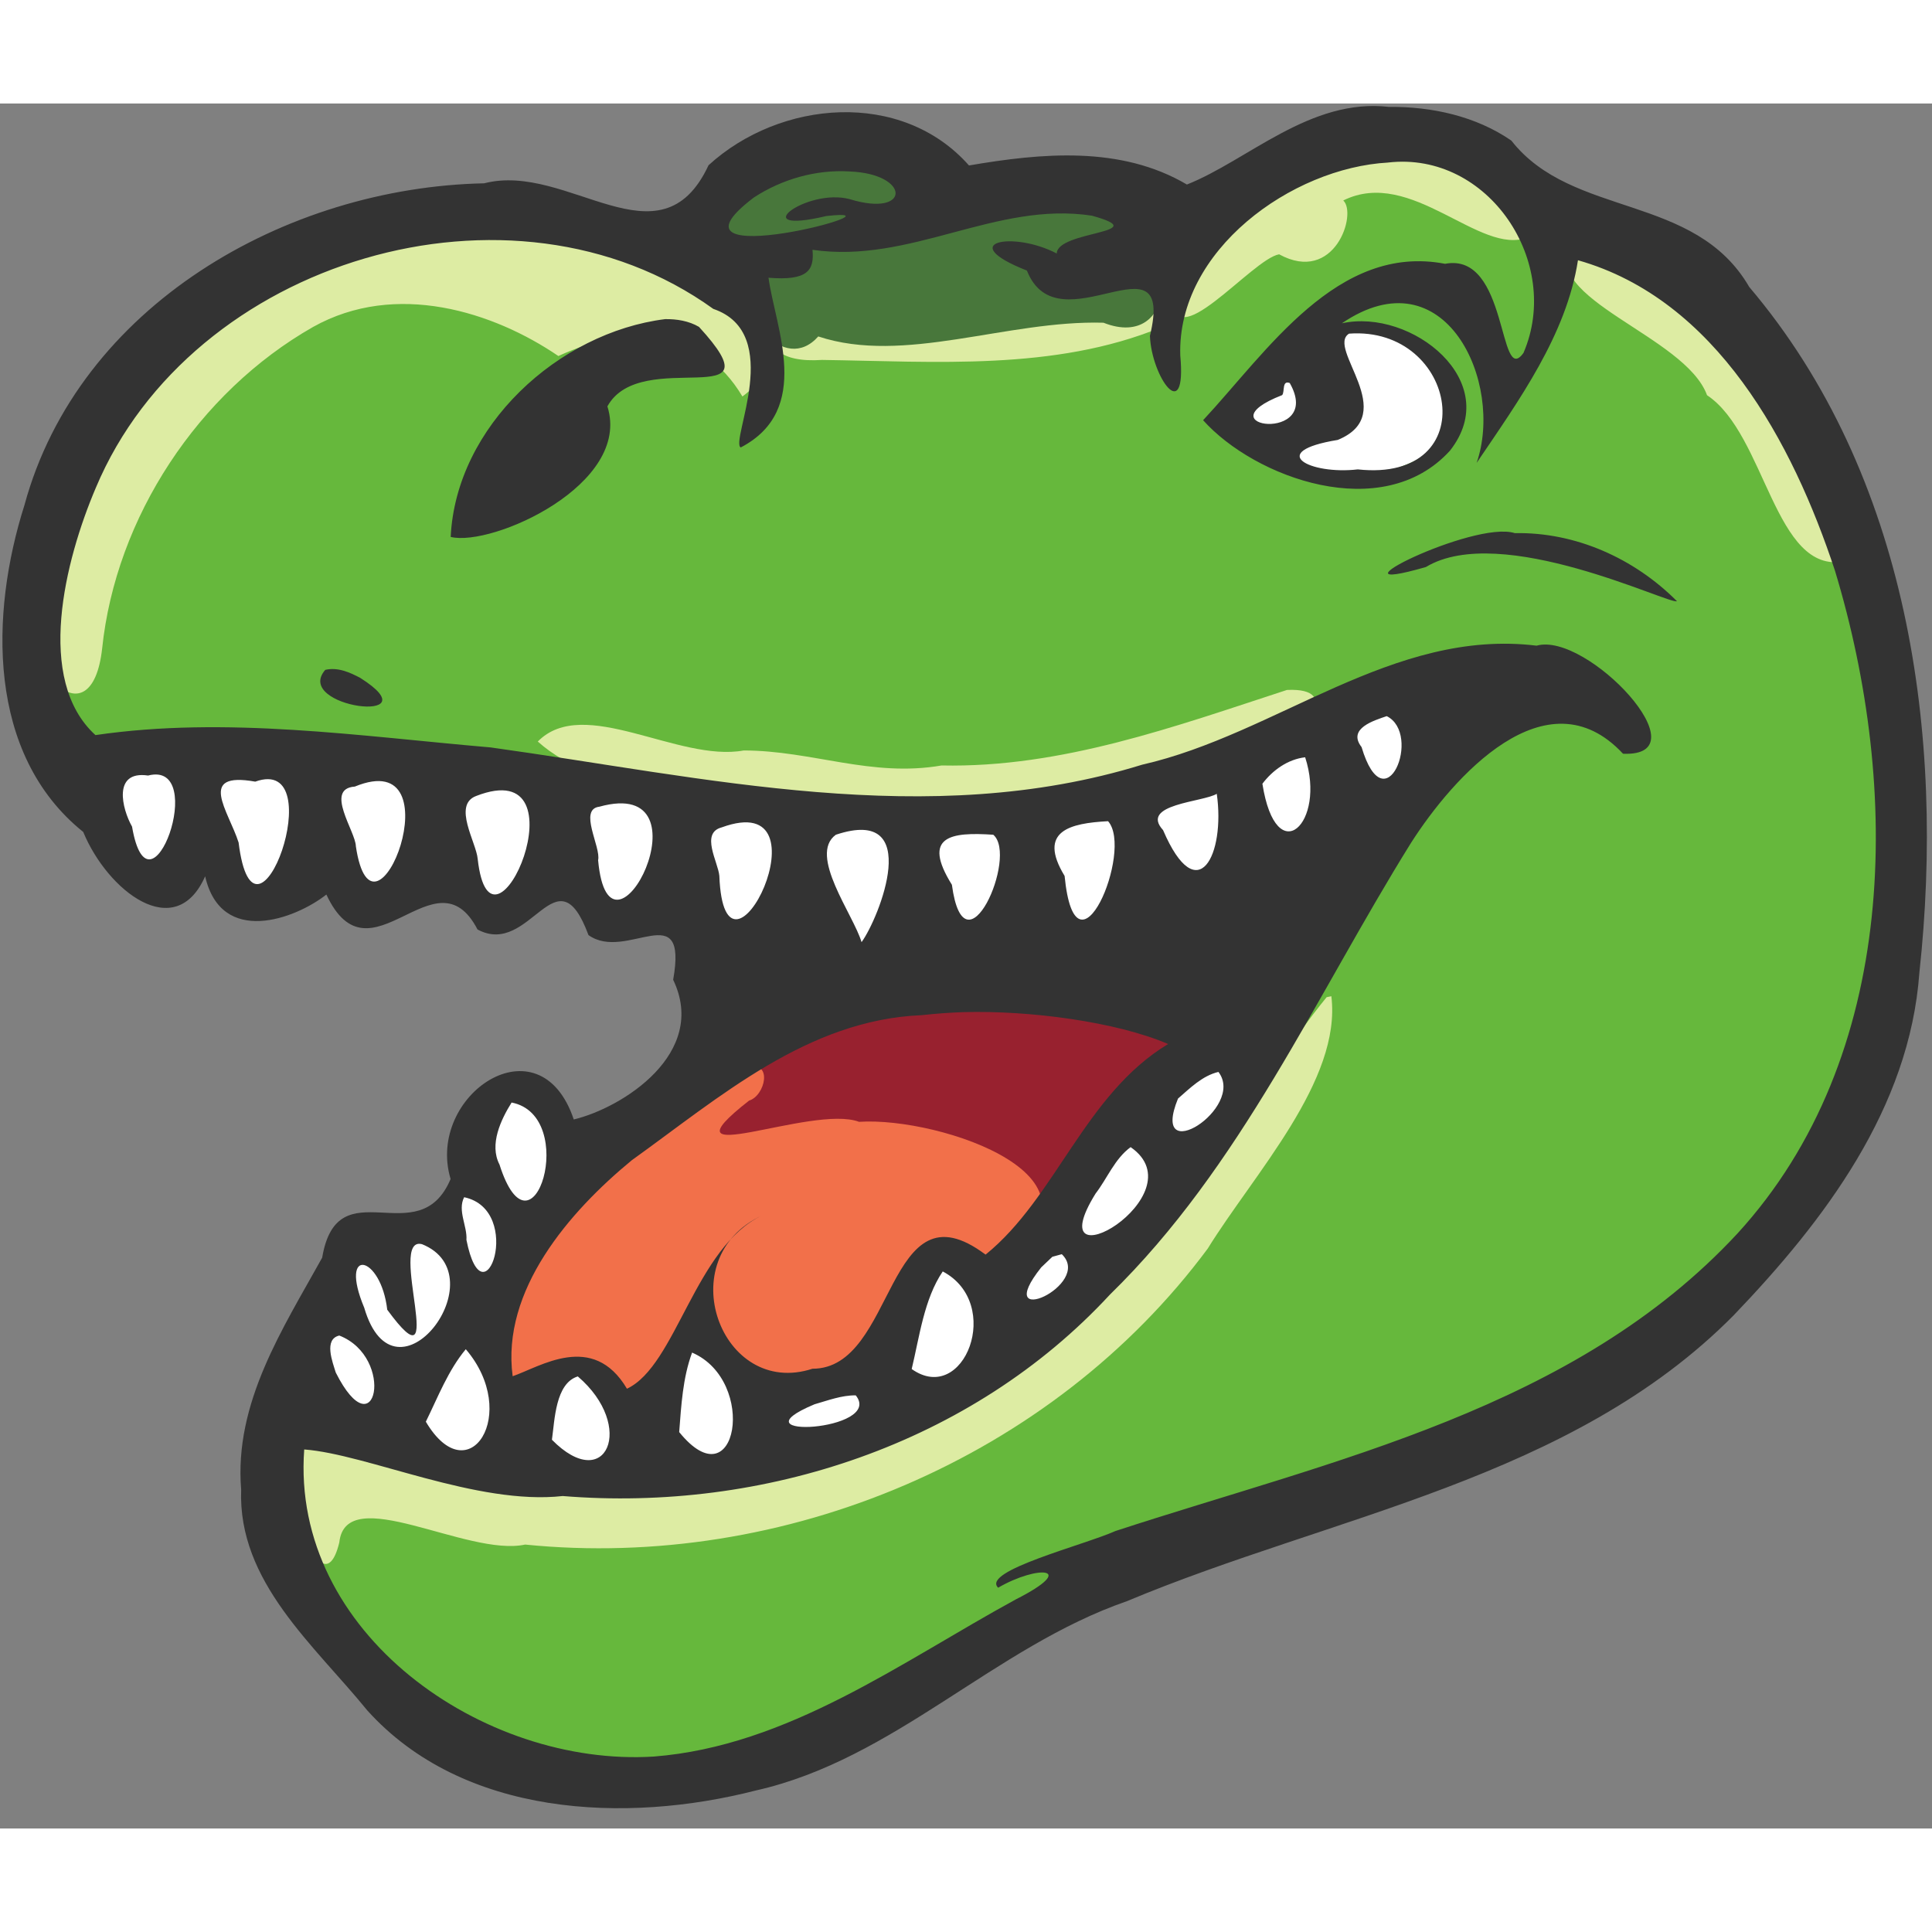 <?xml version="1.0" encoding="UTF-8" standalone="no"?>
<svg
    width="100"
    height="100"
    viewBox="0 0 84 75"
    version="1.1"
    id="svg1"
    xmlns="http://www.w3.org/2000/svg"
    xmlns:svg="http://www.w3.org/2000/svg">
    <rect x="0" y="0" width="84" height="75" fill="#808080" stroke="none"/>
    <g
        id="layer1">
        <path
            id="path1"
            style="display:inline;fill:#ffffff;fill-opacity:1;stroke-width:0.106"
            d="m 58.465,9.553 c -1.673,0.928 2.214,4.708 -1.612,5.127 -5.263,0.108 2.484,2.907 4.401,1.255 4.964,-1.653 0.794,-6.595 -2.789,-6.383 z m -2.54,2.07 c -3.376,0.974 -1.311,4.738 0.814,1.935 0.215,-0.663 0.125,-1.958 -0.814,-1.935 z m 4.52,14.533 c -4.621,0.249 1.441,6.803 0.885,1.632 -0.033,-0.587 -0.04,-1.639 -0.885,-1.632 z m -3.832,1.779 c -4.912,-0.035 0.453,8.016 0.661,2.507 -0.017,-0.699 0.5,-2.482 -0.661,-2.507 z M 6.626,28.725 c -4.495,-0.084 1.208,8.437 1.242,2.355 0.393,-1.081 0.335,-2.624 -1.242,-2.355 z m 4.264,0.296 c -4.074,-0.951 -0.461,5.343 0.889,5.606 0.517,-1.675 3.096,-6.584 -0.889,-5.606 z m 4.774,0.174 c -3.579,0.493 1.653,8.971 2.047,3.137 0.874,-2.176 0.536,-3.287 -2.047,-3.137 z m 37.085,0.364 c -4.344,0.057 -2.487,3.564 -0.138,5.267 0.107,-1.322 1.872,-4.676 0.138,-5.267 z m -31.826,0.083 c -2.951,0.488 0.771,9.004 2.001,3.719 1.128,-2.256 1.214,-4.082 -2.001,-3.719 z m 5.042,0.454 c -2.078,0.877 0.606,8.018 2.238,3.905 1.618,-2.284 0.575,-4.064 -2.238,-3.905 z m 22.197,0.637 c -4.349,-1.519 -2.424,6.995 -0.203,4.911 0.093,-1.24 2.438,-4.598 0.203,-4.911 z m -16.61,0.251 c -2.946,0.551 0.914,8.471 1.902,3.448 1.153,-2.244 1.224,-3.772 -1.902,-3.448 z m 4.956,0.308 c -3.21,0.512 1.848,9.418 2.147,3.612 0.789,-2.429 0.991,-3.973 -2.147,-3.612 z m 6.173,0.017 c -4.818,-1.481 -0.349,8.346 0.781,3.085 0.402,-1.066 1.385,-3.432 -0.781,-3.085 z m 10.272,10.296 c -2.914,-0.231 -3.255,4.93 -0.562,3.342 0.518,-0.795 2.42,-3.006 0.562,-3.342 z m -30.677,1.327 c -3.508,1.278 1.373,8.695 1.868,3.473 0.833,-1.162 -0.922,-2.975 -1.868,-3.473 z m 26.783,1.985 c -2.116,0.728 -3.916,6.85 -0.189,4.22 1.593,-0.834 2.136,-3.574 0.189,-4.22 z m -28.925,2.193 c -2.09,1.713 1.757,7.04 2.097,2.216 -0.543,-0.769 -1.096,-2.015 -2.097,-2.216 z m -1.869,1.983 c -2.302,-0.098 0.51,6.253 -1.368,2.138 -1.224,-4.953 -3.182,2.134 -0.112,3.07 2.522,1.758 5.05,-4.708 1.48,-5.208 z m 27.719,0.451 c -2.77,0.7 -1.602,5.043 0.517,1.962 0.801,-0.666 0.673,-1.933 -0.517,-1.962 z m -5.357,0.895 c -1.647,2.005 -2.408,7.774 1.552,4.589 1.873,-0.228 -0.557,-6.033 -1.552,-4.589 z m -25.975,2.638 c -3.314,2.187 4.099,6.404 1.85,1.731 -0.473,-0.65 -0.934,-1.675 -1.85,-1.731 z m 5.53,0.652 c -2.488,1.886 -3.301,5.813 0.932,5.354 1.715,-0.704 -0.053,-4.591 -0.932,-5.354 z m 9.894,0.113 c -3.009,2.183 0.276,8.097 2.522,3.952 -0.508,-1.324 -1.054,-3.463 -2.522,-3.952 z m -5.215,1.003 c -3.241,2.125 -0.176,6.524 2.567,3.829 -0.848,-1.078 -1.108,-3.499 -2.567,-3.829 z m 12.231,0.857 c -2.146,-0.745 -5.024,2.787 -1.638,2.372 1.015,-0.078 4.332,-1.914 1.638,-2.372 z" />
        <path
            id="path182"
            style="display:inline;fill:#66b83c;fill-opacity:1;stroke-width:0.166"
            d="m 61.733,2.938 c -1.799,-0.498 -8.629,0.959 -4.255,2.428 -3.847,-1.331 -5.363,3.997 -8.564,3.78 -4.483,1.239 -9.251,0.861 -13.845,0.675 -2.375,-1.103 -1.79,0.252 -1.534,2.114 -1.962,-1.927 -5.708,-1.253 -7.704,0.66 0.779,2.983 -3.776,5.424 -5.19,5.027 0.115,-4.249 6.193,-5.596 6.919,-8.324 -2.119,-0.245 -3.8,1.389 -5.069,-1.088 -5.336,-2.397 -11.725,0.152 -15.092,4.664 -2.826,3.201 -4.356,7.316 -4.585,11.557 -2.356,5.001 5.017,3.607 7.887,3.782 5.201,0.108 10.377,0.669 15.535,1.272 2.308,-1.592 6.094,0.445 8.951,0.248 5.163,0.964 10.608,0.152 15.617,-1.336 3.127,-1.38 6.296,-1.428 9.363,-2.925 3.425,-1.781 10.011,-1.751 10.909,2.244 -2.695,-3.117 -6.94,-0.739 -8.833,1.982 -2.128,3.188 -5.624,7.261 -5.64,10.789 -1.315,3.406 -3.592,6.941 -6.057,9.844 -6.457,7.651 -16.572,12.027 -26.588,11.073 -3.49,-0.035 -6.878,-1.255 -10.313,-1.414 -1.329,4.964 2.762,9.016 6.917,10.938 5.572,2.916 12.254,1.544 17.448,-1.527 2.832,-1.654 6.132,-2.825 8.427,-5.196 2.347,-2.325 7.353,-2.561 10.73,-4.063 8.697,-2.782 18.163,-6.727 22.687,-15.203 3.747,-7.752 3.287,-16.984 0.698,-25.016 -2.065,-2.177 -3.091,-5.276 -5.108,-7.617 -2.019,-2.355 -4.584,-4.771 -7.311,-5.975 -1.417,0.638 -0.563,5.318 -0.885,1.541 0.378,-3.312 -3.235,-3.861 -5.517,-4.933 z m -0.109,4.551 c 3.895,-1.15 4.198,8.993 3.005,3.019 0.035,-3.572 -6.841,-1.333 -5.701,-2.151 0.795,-0.529 1.729,-0.891 2.696,-0.869 z m -4.067,2.151 c 3.453,-0.752 8.393,4.331 3.349,6.152 -3.452,1.262 -10.66,-1.752 -5.191,-4.759 0.477,-0.245 1.509,-1.749 1.842,-1.393 z" />
        <path
            id="path190"
            style="display:inline;fill:#ddeca3;fill-opacity:1;stroke-width:0.059"
            d="m 60.823,1.899 c -4.153,0.041 -8.44,2.299 -9.816,6.401 -0.124,2.92 3.419,-1.539 4.607,-1.743 2.416,1.318 3.404,-1.774 2.789,-2.341 2.963,-1.472 5.947,2.442 8.028,1.601 0.144,-2.846 -3.371,-3.825 -5.608,-3.918 z m -40.306,3.442 C 11.328,5.11 2.759,13.03 1.869,22.092 c -0.991,2.562 2.115,5.655 2.571,1.613 0.594,-5.717 4.187,-11.152 9.17,-13.989 3.603,-2.017 7.843,-0.662 10.667,1.263 3.088,-1.422 6.235,-1.203 8.003,1.76 3.756,-2.796 -3.631,-6.389 -6.369,-6.982 -1.757,-0.461 -3.594,-0.41 -5.395,-0.417 z m 47.772,0.756 c -1.387,2.398 4.985,3.993 5.93,6.586 2.565,1.699 2.931,7.812 5.971,7.222 -0.187,-4.612 -3.634,-8.34 -6.811,-11.363 -1.41,-1.325 -3.153,-2.222 -5.09,-2.445 z m -19.163,1.989 c -4.127,0.55 -9.224,0.963 -12.69,0.871 -2.835,-0.87 -4.438,2.45 -0.695,2.192 4.898,0.07 10.102,0.483 14.723,-1.409 0.723,-1.01 -0.45,-1.629 -1.338,-1.654 z" />
        <path
            id="path183"
            style="display:inline;fill:#48773b;fill-opacity:1;stroke-width:0.083"
            d="m 36.571,2.161 c -2.38,-0.702 -8.43,3.226 -4.179,4.324 2.263,-0.416 2.396,0.091 0.287,0.767 -0.741,1.923 1.413,4.553 2.898,2.876 3.74,1.239 8.193,-0.715 12.4,-0.597 3.226,1.281 3.283,-3.896 0.195,-1.867 -1.699,0.861 -4.268,-0.91 -1.313,-0.786 0.511,-0.727 4.381,-1.186 1.492,-2.392 -3.334,-1.486 -6.351,0.973 -9.578,1.049 -3.616,0.156 0.026,-0.383 1.127,-1.338 -0.181,-1.483 -2.018,-2.144 -3.329,-2.037 z" />
        <path
            id="path185"
            style="display:inline;fill:#98212f;fill-opacity:1;stroke-width:0.118"
            d="m 42.067,39.068 c -4.077,0.049 -8.561,1.083 -11.096,4.532 -2.35,1.266 -1.759,3.943 0.937,2.154 4.473,-0.978 9.816,-0.89 13.395,2.359 1.18,-3.116 4.497,-5.043 5.915,-7.648 -2.769,-1.034 -6.131,-1.434 -9.152,-1.397 z" />
        <path
            id="path186"
            style="display:inline;fill:#f2704a;fill-opacity:1;stroke-width:0.118"
            d="m 32.534,41.898 c -4.679,2.878 -9.88,6.483 -10.871,12.294 -0.029,3.516 1.436,1.445 3.218,0.554 1.824,1.639 3.68,2.639 4.324,-0.532 1.704,-4.305 3.203,3.968 6.473,1.159 3.633,-0.551 3.29,-7.765 7.731,-5.032 5.569,-3.55 -2.519,-6.301 -6.059,-6.066 -2.044,-0.777 -8.851,2.265 -4.782,-0.923 0.7,-0.209 1.039,-1.725 -0.034,-1.454 z" />
        <path
            id="path188"
            style="display:inline;fill:#ddeca3;fill-opacity:1;stroke-width:0.059"
            d="m 57.68,38.856 c -2.995,3.668 -5.038,8.236 -8.514,11.609 -5.493,6.311 -13.726,10.208 -22.149,9.749 -4.643,-0.06 -9.431,-0.388 -13.693,-2.396 -1.652,0.728 0.57,8.272 1.428,4.747 0.284,-2.663 5.557,0.638 8.08,0.09 11.249,1.131 22.901,-3.741 29.677,-12.867 2.014,-3.26 5.829,-7.316 5.376,-10.974 z" />
        <path
            id="path193"
            style="display:inline;fill:#ddeca3;fill-opacity:1;stroke-width:0.029"
            d="m 55.957,25.497 c -4.864,1.587 -9.804,3.394 -15.019,3.284 -3.053,0.529 -5.622,-0.648 -8.602,-0.652 -2.849,0.524 -6.96,-2.427 -8.954,-0.388 2.623,2.343 7.065,2.076 10.481,2.955 7.232,1.313 14.827,0.007 21.489,-2.969 1.268,-0.252 3.106,-2.347 0.605,-2.229 z" />
        <path
            id="path135"
            style="display:inline;fill:#333333;fill-opacity:1;stroke-width:0.265"
            d="m 60.396,0.149 c -3.42,-0.402 -6.133,2.319 -8.791,3.374 -2.887,-1.702 -6.335,-1.366 -9.475,-0.829 -2.933,-3.316 -8.215,-2.849 -11.323,-0.011 -2.105,4.516 -6.111,-0.156 -9.756,0.787 -8.6,0.176 -17.631,5.307 -19.989,13.995 -1.493,4.698 -1.649,10.829 2.556,14.206 1.056,2.56 4.003,4.868 5.301,1.929 0.7,3.054 3.912,1.863 5.271,0.793 1.897,4.063 4.741,-2.002 6.571,1.519 2.314,1.248 3.43,-3.514 4.825,0.244 1.654,1.185 4.335,-1.741 3.682,1.943 1.533,3.196 -2.207,5.57 -4.322,6.073 -1.483,-4.418 -6.445,-1.051 -5.355,2.589 -1.387,3.29 -4.913,-0.545 -5.584,3.421 -1.699,3.069 -3.835,6.308 -3.522,10.083 -0.149,4.008 3.167,6.75 5.485,9.602 4.168,4.623 11.225,4.933 16.889,3.481 6.03,-1.355 10.362,-6.233 16.136,-8.231 8.925,-3.74 19.315,-5.287 26.381,-12.429 3.945,-4.114 7.65,-9.001 8.075,-14.896 1.122,-10.33 -0.479,-21.659 -7.396,-29.814 -2.371,-4.088 -7.694,-2.984 -10.345,-6.366 -1.546,-1.065 -3.459,-1.48 -5.314,-1.465 z m -0.038,2.417 c 4.365,-0.499 7.571,4.359 5.88,8.279 -1.1,1.525 -0.647,-4.405 -3.408,-3.875 -4.682,-0.902 -7.745,3.824 -10.521,6.8 2.24,2.503 7.795,4.55 10.731,1.327 2.373,-3.009 -1.676,-6.209 -4.698,-5.54 4.496,-3.056 7.063,2.597 5.859,6.07 1.842,-2.722 3.906,-5.571 4.406,-8.812 6.019,1.707 9.339,7.935 11.174,13.497 2.868,9.474 2.798,21.122 -4.235,28.814 -7.072,7.628 -17.568,9.838 -27.048,12.94 -1.367,0.612 -5.854,1.737 -5.1,2.465 1.723,-1.003 3.53,-0.891 0.761,0.512 -4.992,2.725 -9.896,6.372 -15.732,6.829 -7.403,0.464 -15.789,-5.355 -15.2,-13.352 2.749,0.208 7.513,2.439 11.239,2.025 8.72,0.711 17.782,-2.259 23.79,-8.756 5.713,-5.576 8.937,-12.967 13.089,-19.636 1.815,-2.845 5.893,-7.459 9.222,-3.881 3.558,0.146 -1.566,-5.321 -3.758,-4.699 -6.251,-0.764 -11.308,3.847 -17.151,5.175 -9.306,2.878 -18.985,0.545 -28.325,-0.751 -5.694,-0.489 -11.503,-1.367 -17.183,-0.536 -2.636,-2.401 -1.329,-7.598 0.018,-10.757 C 8.329,6.793 22.25,2.621 31.013,8.93 c 3.11,1.059 0.72,5.751 1.192,6.025 3.142,-1.637 1.505,-5.207 1.208,-7.379 1.696,0.137 1.999,-0.314 1.912,-1.215 4.274,0.622 7.967,-2.123 12.147,-1.484 2.789,0.77 -1.511,0.647 -1.526,1.645 -1.894,-0.994 -4.461,-0.504 -1.298,0.742 1.36,3.437 6.465,-1.808 5.349,2.84 0.067,1.785 1.604,3.939 1.319,0.849 -0.143,-4.563 4.838,-8.159 9.044,-8.386 z m -23.426,0.389 c 2.679,0.1 2.666,2.017 0.02,1.206 -1.884,-0.512 -4.613,1.581 -1.026,0.732 4,-0.457 -7.772,2.698 -3.151,-0.805 1.219,-0.797 2.7,-1.222 4.157,-1.134 z m -8.014,6.42 c -4.637,0.582 -9.092,4.656 -9.323,9.47 1.801,0.438 7.882,-2.279 6.814,-5.677 1.463,-2.659 7.573,0.46 3.982,-3.456 -0.443,-0.26 -0.967,-0.344 -1.473,-0.337 z m 29.738,0.631 c 4.735,-0.344 5.912,6.501 0.378,5.902 -2.087,0.244 -4.015,-0.768 -0.87,-1.281 2.747,-1.13 -0.526,-4 0.493,-4.622 z m -2.58,2.147 c 1.502,2.648 -3.908,1.919 -0.331,0.526 0.125,-0.14 -0.021,-0.658 0.331,-0.526 z m 9.786,6.527 c -1.794,-0.578 -8.609,2.841 -3.866,1.473 3.268,-1.972 10.615,1.655 10.915,1.486 -1.851,-1.859 -4.405,-3.011 -7.05,-2.959 z m -51.72,5.944 c -1.429,1.646 4.775,2.411 1.522,0.35 -0.463,-0.246 -0.978,-0.474 -1.522,-0.35 z m 46.15,2.012 c 1.561,0.771 -0.067,4.789 -1.093,1.346 -0.635,-0.815 0.564,-1.162 1.093,-1.346 z m -3.546,1.789 c 0.929,2.853 -1.257,4.974 -1.859,1.151 0.446,-0.592 1.107,-1.064 1.859,-1.151 z m -50.308,0.794 c 2.674,-0.684 0.06,6.634 -0.697,2.22 -0.436,-0.77 -0.856,-2.447 0.697,-2.22 z m 4.66,0.265 c 3.369,-1.207 -0.024,8.298 -0.724,2.647 -0.442,-1.382 -1.825,-3.1 0.724,-2.647 z m 4.329,0.215 c 4.492,-1.848 0.809,7.744 0.045,2.593 -0.01,-0.641 -1.379,-2.5 -0.045,-2.593 z m 37.476,0.314 c 0.38,2.643 -0.834,5.071 -2.335,1.579 -1.038,-1.135 1.749,-1.215 2.335,-1.579 z m -32.206,0.097 c 4.883,-1.906 0.652,7.965 0.072,2.733 -0.059,-0.71 -1.099,-2.342 -0.072,-2.733 z m 5.362,0.464 c 4.99,-1.382 0.429,7.703 -0.054,2.326 0.134,-0.563 -0.87,-2.215 0.054,-2.326 z m 22.118,0.63 c 1.128,1.268 -1.409,7.294 -1.89,2.38 -1.196,-1.968 0.252,-2.293 1.89,-2.38 z m -16.798,0.269 c 4.851,-1.77 0.119,7.941 -0.103,2.107 -0.053,-0.599 -0.836,-1.863 0.103,-2.107 z m 4.962,0.32 c 3.847,-1.284 1.874,3.635 1.118,4.67 -0.35,-1.194 -2.332,-3.791 -1.118,-4.67 z m 6.845,0 c 1.099,0.927 -1.25,6.251 -1.799,2.175 -1.317,-2.117 -0.051,-2.3 1.799,-2.175 z m -1.291,7.713 c 2.876,-0.081 6.639,0.418 8.893,1.386 -3.628,2.19 -4.877,6.683 -7.937,9.157 -4.351,-3.269 -3.869,4.968 -7.526,4.961 -3.976,1.299 -6.225,-4.812 -2.172,-6.674 -2.937,1.37 -3.751,6.543 -5.894,7.543 -1.482,-2.502 -3.78,-0.948 -4.969,-0.543 -0.5,-3.733 2.46,-7.153 5.182,-9.393 3.822,-2.742 7.645,-6.103 12.599,-6.305 0.606,-0.068 1.214,-0.111 1.823,-0.133 z m 11.08,2.599 c 1.206,1.572 -3.02,4.244 -1.757,1.159 0.525,-0.456 1.059,-0.993 1.757,-1.159 z m -30.731,1.331 c 2.965,0.577 0.911,7.221 -0.528,2.693 -0.451,-0.869 0.061,-1.947 0.528,-2.693 z m 26.914,1.939 c 3.018,2.09 -4.126,6.211 -1.524,2.019 0.511,-0.664 0.831,-1.512 1.524,-2.019 z m -28.978,2.178 c 2.648,0.557 0.852,5.645 0.1,1.855 0.042,-0.598 -0.397,-1.272 -0.1,-1.855 z m -1.836,2.04 c 3.377,1.351 -1.162,7.368 -2.508,2.764 -1.123,-2.688 0.724,-2.299 1.001,0.087 2.748,3.752 -0.033,-3.24 1.507,-2.85 z m 27.821,0.437 c 1.385,1.326 -3.119,3.368 -0.894,0.573 l 0.483,-0.46 z m -5.176,0.75 c 2.651,1.401 0.927,5.855 -1.35,4.243 0.337,-1.398 0.539,-3.049 1.35,-4.243 z m -26.237,2.787 c 2.456,0.957 1.595,5.075 -0.153,1.609 -0.139,-0.457 -0.533,-1.449 0.153,-1.609 z m 5.5,0.594 c 2.388,2.793 0.126,6.304 -1.737,3.152 0.528,-1.072 0.966,-2.226 1.737,-3.152 z m 9.839,0.147 c 2.871,1.242 1.947,6.551 -0.561,3.456 0.09,-1.16 0.154,-2.354 0.561,-3.456 z m -4.969,1.036 c 2.539,2.172 1.233,5.146 -1.125,2.754 0.122,-0.857 0.15,-2.453 1.125,-2.754 z m 12.084,0.823 c 1.259,1.561 -5.479,1.931 -1.793,0.389 0.586,-0.167 1.173,-0.394 1.793,-0.389 z" />
    </g>
</svg>
